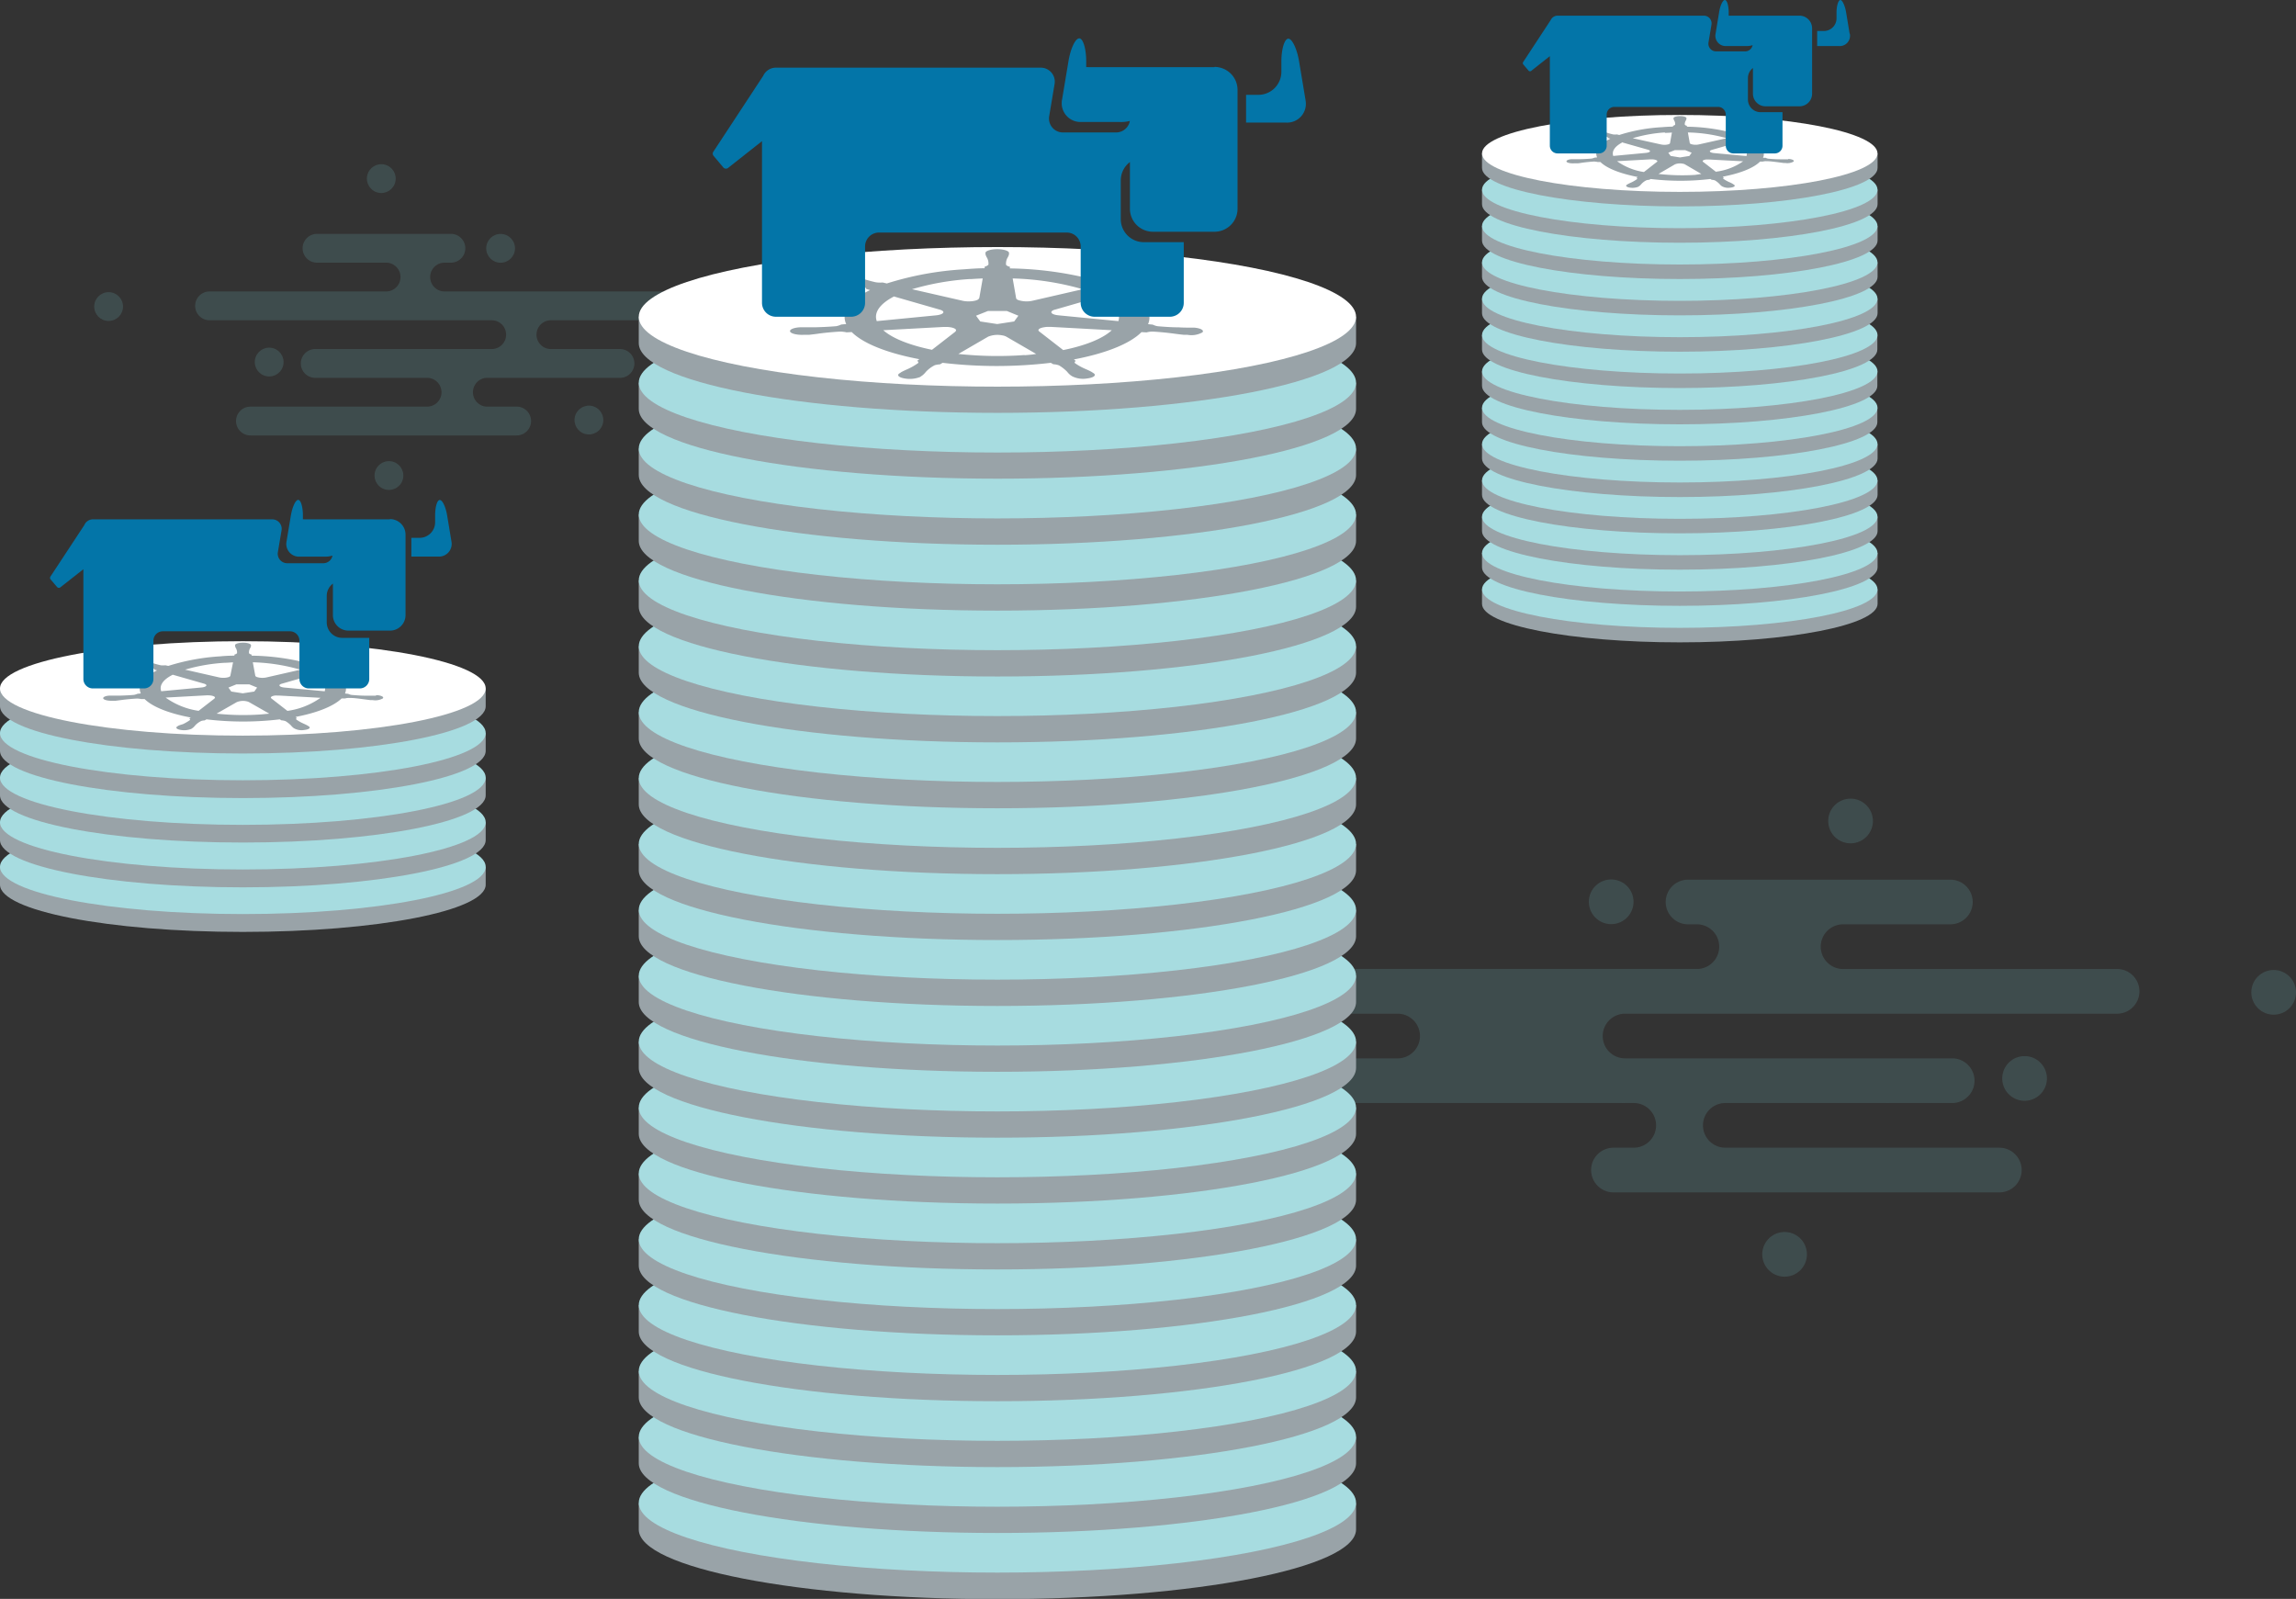 <svg xmlns="http://www.w3.org/2000/svg" viewBox="0 0 398.7 277.63"><rect x="0" y="0" width="398.7" height="277.63" fill="#333333" stroke="none"/><defs><style>.cls-1{opacity:0.17;}.cls-2{fill:#78c9cf;}.cls-3{fill:#99a3a8;}.cls-4{fill:#a7dce0;}.cls-5{fill:#fff;}.cls-6{fill:#0375a8;}</style></defs><g id="Layer_2" data-name="Layer 2"><g id="Layer_1-2" data-name="Layer 1"><g class="cls-1"><path class="cls-2" d="M126.33,50.61H77.1a2.5,2.5,0,0,1,.2-5h1a2.5,2.5,0,0,0,2.5-2.5h0a2.5,2.5,0,0,0-2.5-2.5H55.05a2.5,2.5,0,0,0-2.5,2.5h0a2.5,2.5,0,0,0,2.5,2.5h12a2.5,2.5,0,0,1,2.5,2.5h0a2.5,2.5,0,0,1-2.5,2.5H36.39a2.5,2.5,0,0,0,0,5h49a2.5,2.5,0,0,1,0,5H54.74a2.5,2.5,0,1,0,0,5H74.17a2.5,2.5,0,0,1,2.5,2.5h0a2.5,2.5,0,0,1-2.5,2.5H43.49a2.5,2.5,0,0,0,0,5H89.72a2.5,2.5,0,0,0,0-5H84.41a2.51,2.51,0,0,1,0-5h23.25a2.5,2.5,0,0,0,2.5-2.5h0a2.5,2.5,0,0,0-2.5-2.5h-12a2.5,2.5,0,0,1,0-5h30.67"/><circle class="cls-2" cx="102.26" cy="72.93" r="2.5" transform="translate(6.92 154.7) rotate(-76.11)"/><circle class="cls-2" cx="86.93" cy="43.12" r="2.5"/><circle class="cls-2" cx="66.22" cy="31.01" r="2.5" transform="translate(20.77 88.3) rotate(-76.67)"/><circle class="cls-2" cx="67.54" cy="82.57" r="2.5" transform="translate(-24.4 136.67) rotate(-81.19)"/><circle class="cls-2" cx="46.74" cy="62.87" r="2.5" transform="translate(-22.6 99.32) rotate(-81.1)"/><circle class="cls-2" cx="18.86" cy="53.23" r="2.5"/></g><g class="cls-1"><path class="cls-2" d="M202.17,168.24h92.88a3.88,3.88,0,0,0-.31-7.74h-1.61a3.88,3.88,0,0,1-3.88-3.88h0a3.88,3.88,0,0,1,3.88-3.87h45.55a3.88,3.88,0,0,1,3.88,3.87h0a3.88,3.88,0,0,1-3.88,3.88H320.05a3.88,3.88,0,0,0-3.88,3.88h0a3.88,3.88,0,0,0,3.88,3.88h47.58a3.88,3.88,0,0,1,0,7.76H286.5l-.31,0h-4a3.88,3.88,0,0,0,0,7.76h57a3.88,3.88,0,0,1,0,7.75H328.05a2.55,2.55,0,0,1-.39,0H299.6a3.88,3.88,0,0,0-3.88,3.88h0a3.88,3.88,0,0,0,3.88,3.88h47.58a3.88,3.88,0,0,1,0,7.76h-67a3.88,3.88,0,1,1,0-7.76h3.52a3.88,3.88,0,0,0,0-7.76H282.1a2.55,2.55,0,0,1-.39,0H224.07a3.88,3.88,0,0,1-3.88-3.87h0a3.88,3.88,0,0,1,3.88-3.88H242.7a3.88,3.88,0,0,0,0-7.76H202.17"/><circle class="cls-2" cx="279.79" cy="156.62" r="3.88" transform="translate(-32.35 229.98) rotate(-42.47)"/><circle class="cls-2" cx="321.35" cy="142.56" r="3.88" transform="translate(-24.21 77.93) rotate(-13.33)"/><circle class="cls-2" cx="309.89" cy="217.82" r="3.88" transform="translate(-29.7 50.02) rotate(-8.81)"/><circle class="cls-2" cx="351.57" cy="187.26" r="3.88" transform="translate(-24.74 56.65) rotate(-8.9)"/><circle class="cls-2" cx="394.82" cy="172.31" r="3.88" transform="translate(-6.2 329.65) rotate(-45)"/></g><path class="cls-3" d="M0,150.52v3.1c0,4.53,18.88,8.2,42.17,8.2s42.17-3.67,42.17-8.2v-3.1Z"/><ellipse class="cls-4" cx="42.17" cy="150.52" rx="42.17" ry="8.2"/><path class="cls-3" d="M0,142.78v3.09c0,4.53,18.88,8.21,42.17,8.21s42.17-3.68,42.17-8.21v-3.09Z"/><ellipse class="cls-4" cx="42.17" cy="142.78" rx="42.17" ry="8.2"/><path class="cls-3" d="M0,135v3.1c0,4.53,18.88,8.2,42.17,8.2s42.17-3.67,42.17-8.2V135Z"/><ellipse class="cls-4" cx="42.17" cy="135.03" rx="42.17" ry="8.2"/><path class="cls-3" d="M0,127.29v3.09c0,4.53,18.88,8.2,42.17,8.2s42.17-3.67,42.17-8.2v-3.09Z"/><ellipse class="cls-4" cx="42.17" cy="127.29" rx="42.17" ry="8.2"/><path class="cls-3" d="M0,119.54v3.09c0,4.53,18.88,8.21,42.17,8.21s42.17-3.68,42.17-8.21v-3.09Z"/><ellipse class="cls-5" cx="42.17" cy="119.54" rx="42.17" ry="8.2"/><path class="cls-3" d="M65.26,120.8l-.4,0q-.66,0-1.32,0c-.84,0-1.67-.06-2.48-.13a2,2,0,0,1-.59-.19l-.56-.06c.6-1.39-.42-2.81-2.87-4l.49-.14c0-.09.07-.18.26-.25.63-.17,1.32-.33,2.05-.46.39-.06.78-.14,1.14-.22l.31-.07c.64-.14.83-.41.42-.62a3.47,3.47,0,0,0-1.91-.14l-.23.06-.31.08c-.32.1-.62.2-.91.31a17.38,17.38,0,0,1-1.86.54,3.8,3.8,0,0,1-.83,0l-.53.12a41.13,41.13,0,0,0-11.44-1.78,1.81,1.81,0,0,1,0-.19.74.74,0,0,1-.45-.23,1.45,1.45,0,0,1,.15-.8,1.56,1.56,0,0,0,.19-.42v-.13c.07-.24-.48-.46-1.24-.48s-1.44.15-1.52.39a.14.14,0,0,0,0,.09v.13a1.56,1.56,0,0,0,.19.42,1.45,1.45,0,0,1,.15.8.93.93,0,0,1-.45.23l0,.19q-1.26,0-2.49.12a37.38,37.38,0,0,0-9,1.66l-.5-.11a3.73,3.73,0,0,1-.82,0,18.85,18.85,0,0,1-1.86-.54c-.28-.11-.58-.21-.9-.31l-.31-.08a4,4,0,0,0-1-.11,3.18,3.18,0,0,0-1.1.15c-.46.21-.31.5.34.65h0l.29.07c.36.08.75.15,1.14.22.73.13,1.41.29,2.05.46.16.08.26.17.28.26l.44.12c-2.44,1.18-3.44,2.6-2.82,4l-.57.06a2.84,2.84,0,0,1-.6.19c-.8.07-1.63.11-2.47.13q-.66,0-1.32,0l-.37,0h0c-.76,0-1.29.26-1.19.5s.79.42,1.55.39l.25,0h0l.36,0,1.23-.16c.78-.1,1.59-.17,2.41-.22a3.24,3.24,0,0,1,.79.09l.6,0c1.35,1.34,4.18,2.48,8,3.2l-.25.19c.12.08.16.16.12.25a7.81,7.81,0,0,1-1.24.72A7.34,7.34,0,0,0,31,126l-.18.12c-.39.21-.18.49.47.61a3.4,3.4,0,0,0,1.9-.15.36.36,0,0,0,.12-.08h0l.17-.11a2.56,2.56,0,0,0,.4-.41,3.5,3.5,0,0,1,1.07-.79,2.41,2.41,0,0,1,.59-.1l.32-.18a53.59,53.59,0,0,0,12.72,0l.29.17a2.47,2.47,0,0,1,.71.14,4.74,4.74,0,0,1,.94.74,3.08,3.08,0,0,0,.4.41l.17.11a2.72,2.72,0,0,0,1.78.27c.72-.08,1.09-.33.83-.57l-.11-.07-.18-.12c-.23-.13-.47-.24-.74-.36a6.54,6.54,0,0,1-1.22-.7c-.08-.09,0-.18.1-.26a2.31,2.31,0,0,1-.23-.18c3.79-.72,6.62-1.87,8-3.21l.59,0a2.59,2.59,0,0,1,.77-.09c.82,0,1.63.12,2.41.22l1.23.16.36,0h.05a2.69,2.69,0,0,0,1.74-.29c.24-.23-.15-.48-.88-.56l-.25,0Zm-13.1-4.51-5.89,1.34h0a3.31,3.31,0,0,1-1.67-.07c-.16-.07-.26-.15-.27-.23h0L43.9,115A32.49,32.49,0,0,1,52.16,116.29Zm-11.1,2.54h2.22l1.37.56-.49.69-2,.31-2-.31-.49-.69ZM39,115.09c.49,0,1-.06,1.47-.08L40,117.33h0c0,.21-.59.38-1.26.37a3.45,3.45,0,0,1-.67-.07h0l-5.93-1.35A30.7,30.7,0,0,1,39,115.09Zm-9,2.07,5.42,1.55h0c.51.14.56.39.12.55a2.35,2.35,0,0,1-.6.12h0l-6.94.65C27.62,119,28.33,118,30,117.16Zm7.25,4.13-2.76,2.14a13,13,0,0,1-5.73-2.3l7.12-.39h.25c.67,0,1.21.18,1.2.39a.19.19,0,0,1-.1.15Zm8.14,2.76a43.85,43.85,0,0,1-7.78-.13l3.5-2h0a2.89,2.89,0,0,1,1.64-.16,1.83,1.83,0,0,1,.5.16h0l3.51,2Zm4.52-.61-2.78-2.16h0c-.25-.19,0-.41.59-.5a2.42,2.42,0,0,1,.47,0h.29l7.18.39A12.89,12.89,0,0,1,49.89,123.44Zm6.5-3.4-7-.65h0c-.65-.06-1-.27-.85-.48a.89.89,0,0,1,.38-.19h0l5.39-1.55C56,118,56.7,119,56.39,120Z"/><path class="cls-6" d="M78.39,94l-.75-4.53c-.25-1.46-.81-2.65-1.27-2.65s-.81,1.21-.81,2.69V90.7a2.7,2.7,0,0,1-2.69,2.69H71.43v3.26h4.72A2.21,2.21,0,0,0,78.39,94"/><path class="cls-6" d="M67.69,90.18H52.85a1,1,0,0,0-.25,0v-.69c0-1.48-.37-2.69-.82-2.69s-1,1.19-1.26,2.65L49.76,94A2.21,2.21,0,0,0,52,96.66h4.47a4.23,4.23,0,0,0,1.27-.19,1.63,1.63,0,0,1-1.61,1.33H49.87a1.65,1.65,0,0,1-1.62-1.91l.64-3.8a1.64,1.64,0,0,0-1.62-1.91H16.13a1.64,1.64,0,0,0-1.49,1l-5.87,8.92a.42.42,0,0,0,0,.49l1.14,1.34a.42.42,0,0,0,.57.06l4-3.15V117.9a1.64,1.64,0,0,0,1.64,1.64H25a1.63,1.63,0,0,0,1.64-1.64v-6.64a1.64,1.64,0,0,1,1.64-1.64H50.32A1.65,1.65,0,0,1,52,111.26v6.64a1.63,1.63,0,0,0,1.64,1.64h8.84a1.64,1.64,0,0,0,1.64-1.64v-7.14h-4.7a2.69,2.69,0,0,1-2.68-2.69v-4.59a2.67,2.67,0,0,1,1.07-2.14v5.48a2.69,2.69,0,0,0,2.69,2.68h7.23a2.69,2.69,0,0,0,2.69-2.68v-14a2.69,2.69,0,0,0-2.69-2.68"/><path class="cls-3" d="M110.92,261v4.57c0,6.69,27.89,12.11,62.28,12.11s62.28-5.42,62.28-12.11V261Z"/><ellipse class="cls-4" cx="173.2" cy="260.95" rx="62.28" ry="12.12"/><path class="cls-3" d="M110.92,249.51v4.57c0,6.69,27.89,12.11,62.28,12.11s62.28-5.42,62.28-12.11v-4.57Z"/><ellipse class="cls-4" cx="173.2" cy="249.51" rx="62.28" ry="12.12"/><path class="cls-3" d="M110.92,238.07v4.57c0,6.69,27.89,12.11,62.28,12.11s62.28-5.42,62.28-12.11v-4.57Z"/><ellipse class="cls-4" cx="173.2" cy="238.07" rx="62.28" ry="12.12"/><path class="cls-3" d="M110.92,226.63v4.57c0,6.69,27.89,12.11,62.28,12.11s62.28-5.42,62.28-12.11v-4.57Z"/><ellipse class="cls-4" cx="173.2" cy="226.63" rx="62.28" ry="12.12"/><path class="cls-3" d="M110.92,215.19v4.57c0,6.69,27.89,12.11,62.28,12.11s62.28-5.42,62.28-12.11v-4.57Z"/><ellipse class="cls-4" cx="173.2" cy="215.19" rx="62.28" ry="12.12"/><path class="cls-3" d="M110.92,203.75v4.57c0,6.69,27.89,12.11,62.28,12.11s62.28-5.42,62.28-12.11v-4.57Z"/><ellipse class="cls-4" cx="173.2" cy="203.75" rx="62.28" ry="12.12"/><path class="cls-3" d="M110.92,192.31v4.57c0,6.69,27.89,12.11,62.28,12.11s62.28-5.42,62.28-12.11v-4.57Z"/><ellipse class="cls-4" cx="173.2" cy="192.31" rx="62.28" ry="12.12"/><path class="cls-3" d="M110.92,180.87v4.57c0,6.69,27.89,12.11,62.28,12.11s62.28-5.42,62.28-12.11v-4.57Z"/><ellipse class="cls-4" cx="173.2" cy="180.87" rx="62.28" ry="12.12"/><path class="cls-3" d="M110.92,169.43V174c0,6.69,27.89,12.11,62.28,12.11s62.28-5.42,62.28-12.11v-4.57Z"/><ellipse class="cls-4" cx="173.2" cy="169.43" rx="62.28" ry="12.12"/><path class="cls-3" d="M110.92,158v4.57c0,6.69,27.89,12.11,62.28,12.11s62.28-5.42,62.28-12.11V158Z"/><ellipse class="cls-4" cx="173.2" cy="157.99" rx="62.28" ry="12.12"/><path class="cls-3" d="M110.92,146.55v4.56c0,6.7,27.89,12.12,62.28,12.12s62.28-5.42,62.28-12.12v-4.56Z"/><ellipse class="cls-4" cx="173.2" cy="146.55" rx="62.28" ry="12.12"/><path class="cls-3" d="M110.92,135.1v4.57c0,6.7,27.89,12.12,62.28,12.12s62.28-5.42,62.28-12.12V135.1Z"/><ellipse class="cls-4" cx="173.2" cy="135.1" rx="62.28" ry="12.12"/><path class="cls-3" d="M110.92,123.66v4.57c0,6.7,27.89,12.12,62.28,12.12s62.28-5.42,62.28-12.12v-4.57Z"/><ellipse class="cls-4" cx="173.2" cy="123.66" rx="62.28" ry="12.12"/><path class="cls-3" d="M110.92,112.22v4.57c0,6.7,27.89,12.12,62.28,12.12s62.28-5.42,62.28-12.12v-4.57Z"/><ellipse class="cls-4" cx="173.2" cy="112.22" rx="62.28" ry="12.12"/><path class="cls-3" d="M110.92,100.78v4.57c0,6.7,27.89,12.12,62.28,12.12s62.28-5.42,62.28-12.12v-4.57Z"/><ellipse class="cls-4" cx="173.2" cy="100.78" rx="62.28" ry="12.12"/><path class="cls-3" d="M110.92,89.34v4.57c0,6.69,27.89,12.12,62.28,12.12s62.28-5.43,62.28-12.12V89.34Z"/><ellipse class="cls-4" cx="173.2" cy="89.34" rx="62.28" ry="12.12"/><path class="cls-3" d="M110.92,77.9v4.57c0,6.69,27.89,12.12,62.28,12.12s62.28-5.43,62.28-12.12V77.9Z"/><ellipse class="cls-4" cx="173.2" cy="77.9" rx="62.28" ry="12.12"/><path class="cls-3" d="M110.92,66.46V71c0,6.69,27.89,12.12,62.28,12.12S235.48,77.72,235.48,71V66.46Z"/><ellipse class="cls-4" cx="173.2" cy="66.46" rx="62.28" ry="12.12"/><path class="cls-3" d="M110.92,55v4.57c0,6.69,27.89,12.12,62.28,12.12s62.28-5.43,62.28-12.12V55Z"/><ellipse class="cls-5" cx="173.2" cy="55.02" rx="62.28" ry="12.12"/><path class="cls-3" d="M207.3,56.89l-.59,0c-.65,0-1.3,0-2-.05-1.24,0-2.46-.09-3.65-.19a2.84,2.84,0,0,1-.88-.28l-.82-.08c.87-2.06-.63-4.16-4.24-5.89l.72-.21c0-.13.11-.27.38-.37.94-.26,1.95-.49,3-.68.58-.1,1.14-.2,1.69-.32l.45-.12c.95-.19,1.23-.6.63-.91a5.29,5.29,0,0,0-2.83-.2l-.34.09-.45.12q-.72.21-1.35.45a26.5,26.5,0,0,1-2.74.8,6.35,6.35,0,0,1-1.24,0l-.77.18a61,61,0,0,0-16.9-2.62,2.32,2.32,0,0,1,0-.3,1.06,1.06,0,0,1-.67-.32,2.19,2.19,0,0,1,.23-1.19,2.13,2.13,0,0,0,.28-.62,1.2,1.2,0,0,0,0-.19c.11-.36-.71-.68-1.83-.72s-2.13.23-2.25.59a.29.29,0,0,0,0,.13s0,0,0,0,0,.12,0,.17a2.28,2.28,0,0,0,.28.62,2.11,2.11,0,0,1,.23,1.19,1.49,1.49,0,0,1-.66.34l0,.27c-1.24,0-2.47.1-3.68.19A54.8,54.8,0,0,0,154,49.22l-.74-.17A4.42,4.42,0,0,1,152,49a26.56,26.56,0,0,1-2.74-.79,14.2,14.2,0,0,0-1.35-.46l-.45-.12a6.58,6.58,0,0,0-1.42-.17,4.48,4.48,0,0,0-1.62.23c-.69.31-.46.74.5,1h0l.42.11c.55.12,1.11.22,1.69.32,1.08.19,2.09.42,3,.68a.67.67,0,0,1,.41.38l.65.19c-3.6,1.73-5.08,3.84-4.15,5.9l-.86.08a3.53,3.53,0,0,1-.87.29c-1.2.1-2.42.16-3.65.19-.66,0-1.31,0-2,0l-.55,0h-.05c-1.11.05-1.9.38-1.76.74s1.18.61,2.3.57l.37,0h.07l.53,0c.62-.07,1.23-.14,1.82-.23,1.15-.15,2.34-.26,3.55-.33a5.23,5.23,0,0,1,1.17.13l.89-.05c2,2,6.17,3.65,11.74,4.71l-.37.29c.17.11.24.24.18.37a10.39,10.39,0,0,1-1.84,1.06c-.39.17-.76.34-1.09.52l-.26.18c-.58.31-.27.72.7.9a5,5,0,0,0,2.8-.22.83.83,0,0,0,.17-.12h0l.25-.17a3.7,3.7,0,0,0,.59-.6,5.25,5.25,0,0,1,1.57-1.17,3.69,3.69,0,0,1,.88-.14l.46-.27a79.8,79.8,0,0,0,18.79,0l.44.25a3.14,3.14,0,0,1,1,.2,6.89,6.89,0,0,1,1.4,1.1,3.33,3.33,0,0,0,.59.6l.25.17a4.16,4.16,0,0,0,2.61.4c1.07-.13,1.62-.5,1.24-.84a.83.83,0,0,0-.17-.12l-.27-.18c-.33-.18-.69-.35-1.09-.52a9.71,9.71,0,0,1-1.8-1c-.11-.13-.05-.27.15-.38a2.39,2.39,0,0,1-.33-.27c5.59-1.06,9.76-2.75,11.73-4.74l.87.05a3.91,3.91,0,0,1,1.14-.14c1.22.07,2.41.19,3.55.34.6.08,1.21.16,1.83.22l.53,0h.07a3.93,3.93,0,0,0,2.58-.42c.35-.34-.24-.71-1.31-.82a2.22,2.22,0,0,0-.37,0ZM188,50.22l-8.7,2h0a4.7,4.7,0,0,1-2.46-.11c-.24-.09-.37-.21-.39-.33h0l-.6-3.43A48.39,48.39,0,0,1,188,50.22ZM171.56,54h3.28l2,.82-.73,1-2.94.45-2.95-.45-.73-1Zm-3.08-5.53c.72-.05,1.44-.09,2.17-.12l-.6,3.43H170c0,.32-.88.57-1.87.55a4.26,4.26,0,0,1-1-.11h0l-8.76-2A45.64,45.64,0,0,1,168.48,48.45Zm-13.28,3,8,2.3v0c.75.21.83.57.18.81a3.41,3.41,0,0,1-.88.18h0l-10.25,1C151.72,54.28,152.76,52.78,155.2,51.5Zm10.71,6.11-4.07,3.16c-3.91-.8-6.89-2-8.46-3.4l10.51-.57h.37c1,0,1.78.27,1.76.59a.31.31,0,0,1-.14.22Zm12,4.07a64.69,64.69,0,0,1-11.49-.19l5.17-3h0a4.3,4.3,0,0,1,2.43-.23,2.16,2.16,0,0,1,.73.23h0l5.18,3C179.33,61.56,178.64,61.63,177.93,61.68Zm6.68-.89-4.12-3.2h0c-.38-.28,0-.61.87-.74a3.74,3.74,0,0,1,.68-.06h.43l10.61.58C191.53,58.77,188.54,60,184.61,60.79Zm9.6-5-10.3-1h0c-1-.08-1.52-.4-1.26-.71a1.16,1.16,0,0,1,.56-.28h0l7.95-2.29C193.58,52.78,194.66,54.27,194.21,55.76Z"/><path class="cls-6" d="M226.7,17.33l-1.12-6.7c-.36-2.15-1.2-3.91-1.86-3.91s-1.21,1.78-1.21,4v1.75a4,4,0,0,1-4,4h-2.13v4.82h7a3.26,3.26,0,0,0,3.32-3.91"/><path class="cls-6" d="M210.9,11.66H189a2.43,2.43,0,0,0-.38,0v-1c0-2.18-.54-4-1.21-4s-1.5,1.76-1.86,3.91l-1.12,6.7a3.26,3.26,0,0,0,3.32,3.91h6.59A6.18,6.18,0,0,0,196.2,21a2.43,2.43,0,0,1-2.38,2h-9.24a2.42,2.42,0,0,1-2.39-2.82l.94-5.61a2.43,2.43,0,0,0-2.39-2.82h-46a2.42,2.42,0,0,0-2.21,1.42l-8.66,13.18a.59.59,0,0,0,.05.72l1.68,2a.6.6,0,0,0,.83.09l5.89-4.65V52.6A2.42,2.42,0,0,0,134.75,55H147.8a2.42,2.42,0,0,0,2.42-2.42V42.8a2.42,2.42,0,0,1,2.42-2.42h32.6a2.42,2.42,0,0,1,2.42,2.42v9.8A2.42,2.42,0,0,0,190.08,55h13.06a2.42,2.42,0,0,0,2.42-2.42V42.05h-6.94a4,4,0,0,1-4-4V31.3a4,4,0,0,1,1.59-3.16v8.1a4,4,0,0,0,4,4H210.9a4,4,0,0,0,4-4V15.62a4,4,0,0,0-4-4"/><path class="cls-3" d="M257.35,102.34v2.52c0,3.69,15.38,6.68,34.34,6.68s34.35-3,34.35-6.68v-2.52Z"/><ellipse class="cls-4" cx="291.69" cy="102.34" rx="34.34" ry="6.68"/><path class="cls-3" d="M257.35,96v2.52c0,3.69,15.38,6.68,34.34,6.68s34.35-3,34.35-6.68V96Z"/><ellipse class="cls-4" cx="291.69" cy="96.03" rx="34.34" ry="6.68"/><path class="cls-3" d="M257.35,89.72v2.52c0,3.69,15.38,6.68,34.34,6.68s34.35-3,34.35-6.68V89.72Z"/><ellipse class="cls-4" cx="291.69" cy="89.72" rx="34.34" ry="6.68"/><path class="cls-3" d="M257.35,83.41v2.52c0,3.69,15.38,6.68,34.34,6.68s34.35-3,34.35-6.68V83.41Z"/><ellipse class="cls-4" cx="291.69" cy="83.41" rx="34.34" ry="6.68"/><path class="cls-3" d="M257.35,77.1v2.52c0,3.69,15.38,6.69,34.34,6.69s34.35-3,34.35-6.69V77.1Z"/><ellipse class="cls-4" cx="291.69" cy="77.1" rx="34.34" ry="6.68"/><path class="cls-3" d="M257.35,70.8v2.52c0,3.69,15.38,6.68,34.34,6.68S326,77,326,73.32V70.8Z"/><ellipse class="cls-4" cx="291.69" cy="70.8" rx="34.34" ry="6.68"/><path class="cls-3" d="M257.35,64.49V67c0,3.69,15.38,6.68,34.34,6.68S326,70.7,326,67V64.49Z"/><ellipse class="cls-4" cx="291.69" cy="64.49" rx="34.34" ry="6.68"/><path class="cls-3" d="M257.35,58.18V60.7c0,3.69,15.38,6.68,34.34,6.68S326,64.39,326,60.7V58.18Z"/><ellipse class="cls-4" cx="291.69" cy="58.18" rx="34.34" ry="6.68"/><path class="cls-3" d="M257.35,51.87v2.52c0,3.69,15.38,6.68,34.34,6.68s34.35-3,34.35-6.68V51.87Z"/><ellipse class="cls-4" cx="291.69" cy="51.87" rx="34.34" ry="6.68"/><path class="cls-3" d="M257.35,45.56v2.52c0,3.69,15.38,6.68,34.34,6.68s34.35-3,34.35-6.68V45.56Z"/><ellipse class="cls-4" cx="291.69" cy="45.56" rx="34.34" ry="6.68"/><path class="cls-3" d="M257.35,39.25v2.52c0,3.69,15.38,6.68,34.34,6.68s34.35-3,34.35-6.68V39.25Z"/><ellipse class="cls-4" cx="291.69" cy="39.25" rx="34.34" ry="6.68"/><path class="cls-3" d="M257.35,32.94v2.52c0,3.69,15.38,6.69,34.34,6.69s34.35-3,34.35-6.69V32.94Z"/><ellipse class="cls-4" cx="291.69" cy="32.94" rx="34.34" ry="6.68"/><path class="cls-3" d="M257.35,26.64v2.52c0,3.69,15.38,6.68,34.34,6.68s34.35-3,34.35-6.68V26.64Z"/><ellipse class="cls-5" cx="291.69" cy="26.64" rx="34.34" ry="6.68"/><path class="cls-3" d="M310.5,27.66l-.33,0-1.08,0c-.68,0-1.35-.05-2-.1a1.49,1.49,0,0,1-.48-.16l-.46,0c.49-1.14-.34-2.3-2.33-3.25l.39-.12c0-.07.06-.14.21-.2.52-.14,1.08-.27,1.67-.38l.94-.17.24-.07c.53-.1.69-.33.35-.5a2.81,2.81,0,0,0-1.56-.11l-.18,0-.25.06c-.27.08-.51.17-.75.26-.45.16-1,.3-1.51.44a5.1,5.1,0,0,1-.68,0l-.43.1A33.33,33.33,0,0,0,292.93,22s0-.13,0-.16a.57.57,0,0,1-.36-.18,1.12,1.12,0,0,1,.13-.66,1.14,1.14,0,0,0,.15-.34v-.1c.06-.2-.39-.38-1-.4s-1.18.13-1.24.32a.11.11,0,0,0,0,.08h0v.09a1.14,1.14,0,0,0,.15.34,1.21,1.21,0,0,1,.13.66.78.78,0,0,1-.37.19l0,.15c-.69,0-1.36.05-2,.1a29.71,29.71,0,0,0-7.34,1.35l-.4-.1a2.47,2.47,0,0,1-.67,0,14.51,14.51,0,0,1-1.51-.44l-.74-.25-.25-.06a3.7,3.7,0,0,0-.79-.1,2.54,2.54,0,0,0-.89.13c-.38.17-.26.41.28.53h0l.24.06c.29.07.61.13.93.18.59.11,1.15.23,1.67.38.13.06.21.13.22.21l.36.1c-2,1-2.8,2.12-2.29,3.25l-.47.05a2.1,2.1,0,0,1-.48.15c-.66.06-1.34.1-2,.11-.36,0-.72,0-1.07,0l-.3,0h0c-.62,0-1.05.21-1,.41s.65.34,1.27.31h.24l.29,0c.34,0,.68-.07,1-.12.63-.08,1.28-.15,1.95-.19a3.12,3.12,0,0,1,.65.08l.49,0c1.1,1.09,3.4,2,6.47,2.6l-.2.16c.1.06.13.13.1.2a6,6,0,0,1-1,.59c-.21.09-.41.19-.6.29l-.14.09c-.32.17-.15.4.38.5a2.84,2.84,0,0,0,1.55-.12l.1-.07h0l.14-.09a3.27,3.27,0,0,0,.32-.33,2.86,2.86,0,0,1,.87-.65,2.08,2.08,0,0,1,.48-.08l.26-.14a43.78,43.78,0,0,0,10.36,0l.24.14a1.69,1.69,0,0,1,.57.11,3.63,3.63,0,0,1,.77.61,2.57,2.57,0,0,0,.33.33l.14.09a2.24,2.24,0,0,0,1.44.22c.59-.06.89-.27.68-.46L301,32l-.15-.1a5.6,5.6,0,0,0-.6-.29,6.14,6.14,0,0,1-1-.57c-.06-.07,0-.15.09-.21l-.19-.15c3.09-.59,5.39-1.52,6.48-2.62l.48,0a2,2,0,0,1,.62-.07c.67,0,1.33.1,2,.18l1,.13.29,0h0a2.21,2.21,0,0,0,1.42-.23c.19-.19-.13-.4-.72-.46l-.2,0ZM299.83,24,295,25.08h0a2.64,2.64,0,0,1-1.35-.06c-.13-.05-.21-.12-.22-.18h0L293.1,23A26.51,26.51,0,0,1,299.83,24Zm-9,2.07h1.81l1.12.45-.4.56-1.63.26-1.62-.26-.41-.56Zm-1.7-3q.6,0,1.2-.06L290,24.84h0c0,.18-.48.31-1,.31a4,4,0,0,1-.54-.06h0L283.52,24A24.66,24.66,0,0,1,289.09,23Zm-7.32,1.69L286.18,26h0c.42.12.46.32.1.45a2,2,0,0,1-.49.1h0l-5.65.53C279.85,26.23,280.42,25.4,281.77,24.7Zm5.9,3.36-2.24,1.75a10.72,10.72,0,0,1-4.67-1.88l5.8-.32h.2c.55,0,1,.15,1,.33a.21.21,0,0,1-.08.12Zm6.63,2.25A36.08,36.08,0,0,1,288,30.2l2.85-1.66h0a2.35,2.35,0,0,1,1.34-.12,1.12,1.12,0,0,1,.4.12h0l2.85,1.66Zm3.68-.5-2.27-1.76h0c-.21-.16,0-.34.48-.41l.38,0h.24l5.84.31A10.42,10.42,0,0,1,298,29.81Zm5.3-2.77-5.68-.52h0c-.52-.05-.83-.22-.69-.39a.64.64,0,0,1,.3-.16h0l4.39-1.26C302.93,25.4,303.52,26.22,303.28,27Z"/><path class="cls-6" d="M321.19,5.85l-.61-3.69c-.2-1.19-.66-2.16-1-2.16s-.67,1-.67,2.19v1a2.19,2.19,0,0,1-2.18,2.19h-1.18V8h3.85a1.79,1.79,0,0,0,1.82-2.16"/><path class="cls-6" d="M312.48,2.72H300.39l-.2,0V2.19c0-1.21-.3-2.19-.67-2.19s-.83,1-1,2.16l-.61,3.69A1.79,1.79,0,0,0,299.7,8h3.64a3.37,3.37,0,0,0,1-.16,1.32,1.32,0,0,1-1.31,1.08H298a1.33,1.33,0,0,1-1.32-1.55l.52-3.1a1.34,1.34,0,0,0-1.32-1.55H270.49a1.34,1.34,0,0,0-1.22.78l-4.77,7.27a.35.35,0,0,0,0,.4l.93,1.09a.33.33,0,0,0,.46.05l3.24-2.56V25.3a1.34,1.34,0,0,0,1.34,1.34h7.2A1.33,1.33,0,0,0,279,25.3V19.9a1.34,1.34,0,0,1,1.34-1.34h18a1.34,1.34,0,0,1,1.34,1.34v5.4A1.33,1.33,0,0,0,301,26.64h7.2a1.33,1.33,0,0,0,1.33-1.34V19.48h-3.82a2.19,2.19,0,0,1-2.18-2.18V13.56a2.18,2.18,0,0,1,.87-1.75v4.47a2.19,2.19,0,0,0,2.19,2.18h5.89a2.19,2.19,0,0,0,2.19-2.18V4.91a2.2,2.2,0,0,0-2.19-2.19"/></g></g></svg>